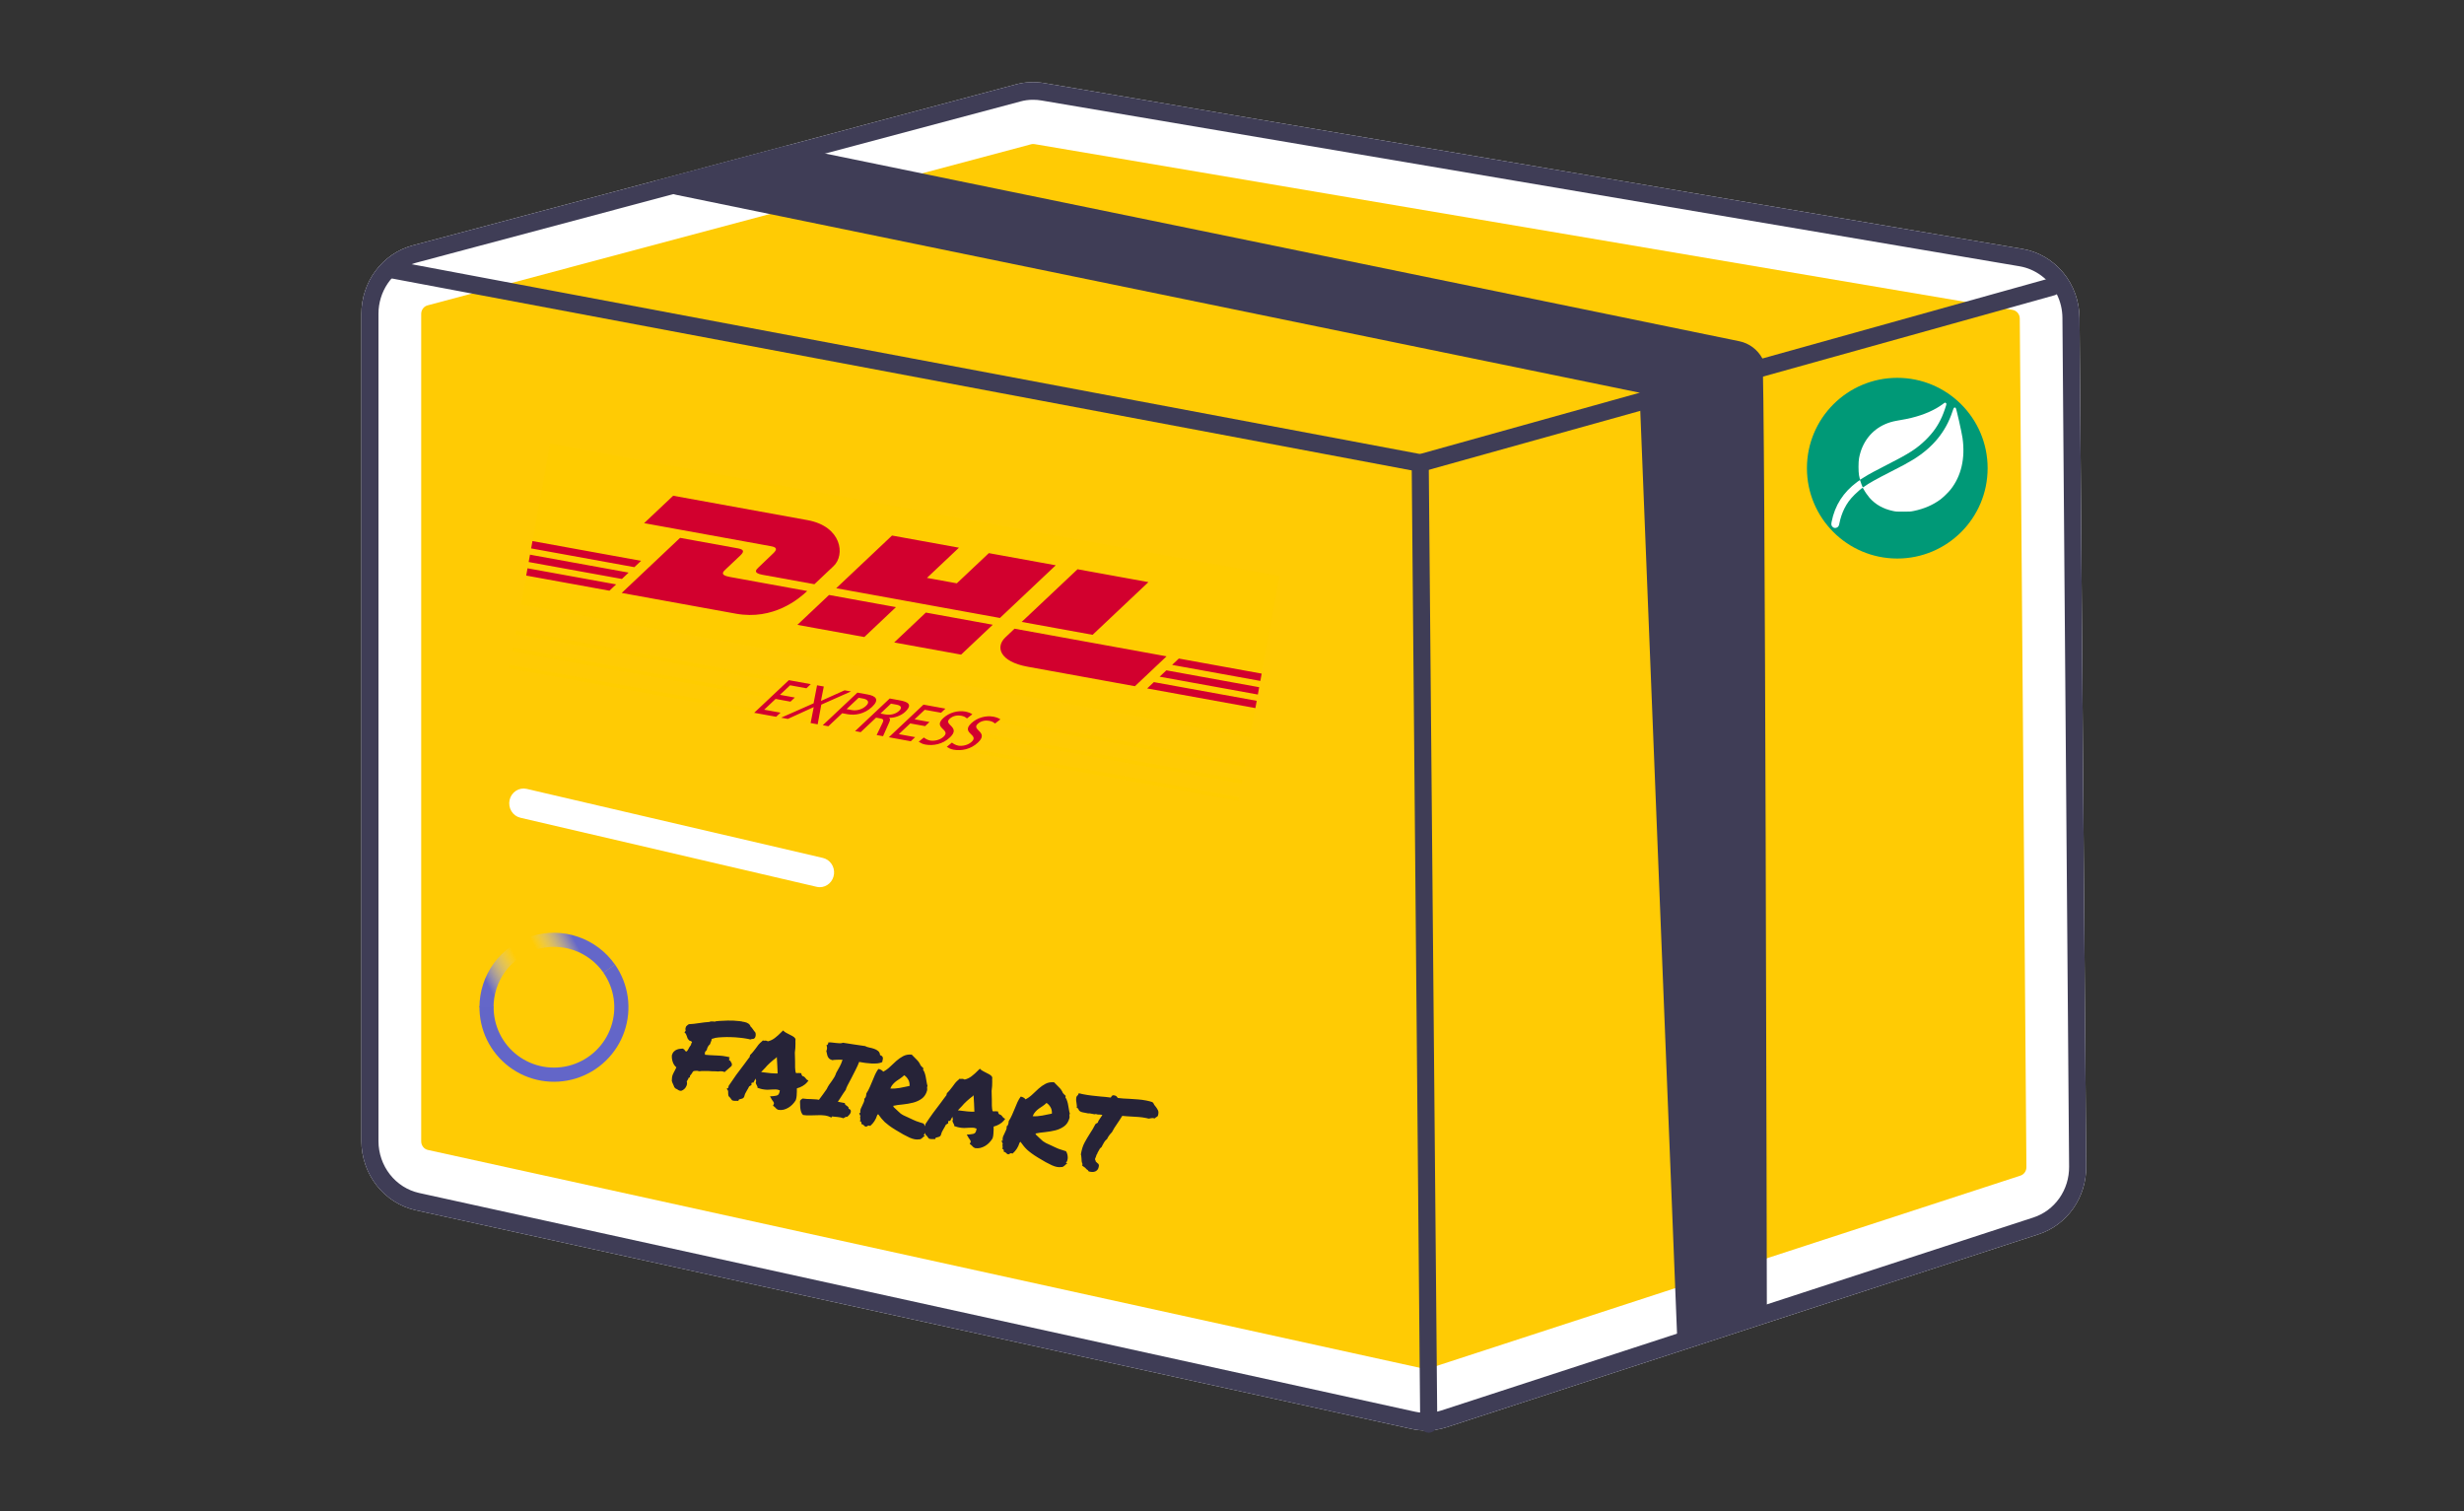 <svg width="150" height="92" viewBox="0 0 150 92" fill="none" xmlns="http://www.w3.org/2000/svg">
<rect x="0" y="0" width="150" height="92" fill="#333333" stroke="none"/>
<path d="M78.33 15.497C78.412 15.866 78.465 16.241 78.489 16.619L106.972 33.58L113.895 29.466L121.276 39.439L109.705 47.951C108.771 48.639 107.645 48.995 106.498 48.966C105.35 48.937 104.243 48.525 103.341 47.791L73.97 23.875C72.645 24.381 71.201 24.459 69.832 24.098C68.462 23.737 67.232 22.954 66.304 21.854C65.376 20.753 64.794 19.387 64.637 17.938C64.48 16.488 64.754 15.023 65.422 13.738C66.091 12.452 67.123 11.408 68.381 10.743C69.639 10.078 71.064 9.824 72.465 10.015C73.866 10.206 75.178 10.833 76.226 11.812C77.273 12.791 78.007 14.076 78.33 15.497V15.497Z" fill="#FFB6B6"/>
<path d="M126.594 19.35C126.588 18.338 126.235 17.361 125.597 16.592C124.959 15.823 124.079 15.312 123.111 15.15L63.568 5.058C62.997 4.96 62.413 4.987 61.852 5.136L47.898 8.86L39.892 11L25.116 14.942C24.224 15.181 23.434 15.719 22.87 16.472C22.306 17.224 22 18.148 22 19.099V69.471C22.004 70.453 22.333 71.404 22.932 72.167C23.53 72.93 24.363 73.459 25.293 73.668L85.941 86.987C86.226 87.05 86.516 87.081 86.808 87.08C87.232 87.081 87.654 87.014 88.059 86.883L124.092 75.138C124.942 74.864 125.684 74.314 126.208 73.571C126.732 72.827 127.01 71.929 127 71.01L126.594 19.35Z" fill="white"/>
<path d="M62.895 8.766C62.852 8.766 62.808 8.771 62.766 8.783L26.03 18.589C25.918 18.619 25.82 18.686 25.749 18.78C25.679 18.873 25.641 18.989 25.641 19.108V69.479C25.641 69.601 25.682 69.72 25.757 69.816C25.831 69.911 25.936 69.977 26.052 70.003L86.7 83.322C86.788 83.341 86.879 83.337 86.965 83.309L122.998 71.564C123.104 71.53 123.197 71.461 123.262 71.368C123.328 71.275 123.362 71.163 123.361 71.048L122.957 19.389C122.956 19.262 122.912 19.14 122.832 19.044C122.753 18.949 122.643 18.885 122.522 18.864L62.979 8.773C62.951 8.768 62.923 8.766 62.895 8.766Z" fill="#FFCB04"/>
<path d="M77.884 35.067L76.104 44.864L31.713 36.796L33.493 27L77.884 35.067Z" fill="#FFCC00"/>
<path d="M40.98 30.177L39.212 31.846L46.941 33.251C47.332 33.322 47.3 33.469 47.062 33.693C46.82 33.92 46.413 34.318 46.167 34.549C46.042 34.666 45.816 34.88 46.416 34.989L49.577 35.563C49.577 35.563 50.213 34.963 50.745 34.461C51.47 33.778 51.237 32.041 49.16 31.663L40.98 30.177Z" fill="#D2002E"/>
<path d="M37.848 36.094L41.4 32.741L44.935 33.383C45.325 33.454 45.293 33.602 45.055 33.826C44.814 34.053 44.402 34.445 44.156 34.676C44.031 34.793 43.805 35.007 44.405 35.116L49.141 35.977C48.649 36.445 47.088 37.773 44.794 37.356L37.848 36.094V36.094ZM54.544 36.958L52.617 38.778L48.542 38.037C48.542 38.037 50.468 36.218 50.469 36.218L54.544 36.958ZM60.873 37.618L50.906 35.807L54.304 32.6L58.378 33.34L56.43 35.179L58.248 35.509L60.197 33.671L64.27 34.411L60.873 37.618ZM60.436 38.03L58.509 39.849L54.436 39.108C54.436 39.108 56.361 37.289 56.363 37.289L60.436 38.03V38.03ZM32.264 33.765L38.268 34.856L37.859 35.243L32.183 34.212L32.264 33.765ZM32.415 32.937L39.028 34.139L38.618 34.525L32.334 33.383L32.415 32.937ZM32.114 34.594L37.507 35.574L37.1 35.958L32.033 35.037L32.114 34.594ZM76.574 42.279L70.594 41.192L71.004 40.806L76.655 41.833L76.574 42.279ZM76.424 43.104L69.836 41.908L70.243 41.523L76.505 42.661L76.424 43.104ZM71.763 40.088L76.806 41.005L76.725 41.45L71.354 40.475L71.763 40.088ZM69.912 35.436L66.514 38.643L62.197 37.858C62.197 37.858 65.596 34.652 65.597 34.652L69.912 35.436V35.436ZM61.761 38.271C61.761 38.271 61.39 38.623 61.21 38.793C60.572 39.391 60.878 40.279 62.548 40.583L69.09 41.772L71.017 39.953L61.761 38.271V38.271Z" fill="#D2002E"/>
<path d="M31.424 38.39L75.815 46.457L75.774 46.679L31.384 38.612L31.424 38.39ZM31.236 39.425L75.627 47.492L75.586 47.714L31.195 39.647L31.236 39.425ZM31.047 40.461L75.438 48.528L75.398 48.75L31.007 40.682L31.047 40.461Z" fill="#FFCC00"/>
<path d="M45.913 43.39L47.249 43.632L47.515 43.382L46.521 43.202L47.216 42.547L48.121 42.712L48.387 42.462L47.481 42.297L48.098 41.717L49.092 41.898L49.358 41.647L48.022 41.404L45.913 43.39ZM47.553 43.688L47.963 43.762L49.537 43.044L49.347 44.014L49.777 44.092L49.998 42.894L51.807 42.092L51.417 42.022L49.976 42.669L50.15 41.791L49.74 41.717L49.528 42.815L47.553 43.688ZM52.272 42.475L52.562 42.528C52.774 42.567 52.992 42.715 52.726 42.965C52.448 43.227 52.088 43.267 51.876 43.228L51.538 43.166L52.272 42.475V42.475ZM50.087 44.148L50.429 44.21L51.272 43.417L51.606 43.478C52.037 43.556 52.617 43.475 53.085 43.034C53.565 42.581 53.309 42.365 52.821 42.276L52.196 42.163L50.087 44.148V44.148ZM52.055 44.506L52.397 44.568L53.333 43.686L53.538 43.723C53.719 43.756 53.832 43.777 53.732 43.989L53.367 44.744L53.756 44.815L54.145 43.942C54.2 43.806 54.194 43.755 54.124 43.701L54.13 43.695C54.45 43.706 54.846 43.574 55.103 43.333C55.607 42.858 55.219 42.712 54.748 42.627L54.163 42.52L52.055 44.506V44.506ZM54.239 42.833L54.567 42.893C54.882 42.95 54.925 43.093 54.734 43.272C54.532 43.463 54.214 43.548 53.889 43.489L53.599 43.436L54.239 42.833ZM54.11 44.879L55.446 45.122L55.712 44.872L54.718 44.691L55.412 44.037L56.318 44.202L56.584 43.951L55.678 43.787L56.294 43.207L57.289 43.387L57.554 43.137L56.219 42.894L54.11 44.879ZM59.192 43.479C59.08 43.401 58.916 43.344 58.759 43.315C58.328 43.237 57.794 43.364 57.419 43.716C56.764 44.334 57.919 44.398 57.448 44.841C57.2 45.074 56.83 45.116 56.635 45.08C56.461 45.049 56.316 44.955 56.242 44.894L55.928 45.152C56.039 45.223 56.161 45.293 56.329 45.323C56.807 45.41 57.378 45.313 57.828 44.89C58.523 44.236 57.404 44.137 57.809 43.757C58.03 43.549 58.316 43.533 58.507 43.568C58.684 43.6 58.753 43.643 58.867 43.732L59.192 43.479V43.479ZM60.901 43.789C60.788 43.711 60.624 43.654 60.467 43.626C60.037 43.547 59.502 43.674 59.128 44.027C58.472 44.644 59.627 44.708 59.156 45.152C58.908 45.385 58.538 45.426 58.344 45.391C58.169 45.359 58.025 45.265 57.951 45.204L57.636 45.462C57.748 45.533 57.87 45.603 58.037 45.634C58.515 45.721 59.086 45.624 59.536 45.2C60.231 44.546 59.113 44.448 59.517 44.067C59.738 43.859 60.024 43.843 60.215 43.878C60.393 43.91 60.461 43.954 60.575 44.042L60.901 43.789V43.789Z" fill="#D2002E"/>
<path d="M126.594 19.35C126.588 18.338 126.235 17.361 125.597 16.592C124.959 15.823 124.079 15.312 123.111 15.15L63.568 5.058C62.997 4.96 62.413 4.987 61.852 5.136L47.898 8.86L39.892 11L25.116 14.942C24.224 15.181 23.434 15.719 22.87 16.472C22.306 17.224 22 18.148 22 19.099V69.471C22.004 70.453 22.333 71.404 22.932 72.167C23.53 72.93 24.363 73.459 25.293 73.668L85.941 86.987C86.226 87.05 86.516 87.081 86.808 87.08C87.232 87.081 87.654 87.014 88.059 86.883L124.092 75.138C124.942 74.864 125.684 74.314 126.208 73.571C126.732 72.827 127.01 71.929 127 71.01L126.594 19.35ZM123.78 74.115L87.747 85.86C87.233 86.025 86.687 86.052 86.16 85.939L25.508 72.619C24.811 72.463 24.186 72.065 23.738 71.493C23.289 70.92 23.043 70.207 23.04 69.471V19.099C23.04 18.44 23.236 17.797 23.602 17.256C23.968 16.716 24.485 16.304 25.085 16.076C25.18 16.039 25.277 16.008 25.376 15.983L41.008 11.812L50.252 9.343L62.112 6.177C62.367 6.107 62.629 6.072 62.892 6.074C63.062 6.073 63.231 6.088 63.398 6.116L122.941 16.209C123.42 16.29 123.874 16.485 124.268 16.779C124.661 17.072 124.983 17.457 125.208 17.901C125.433 18.351 125.551 18.85 125.554 19.357L125.96 71.017C125.967 71.706 125.759 72.38 125.367 72.938C124.974 73.496 124.418 73.909 123.78 74.115V74.115Z" fill="#3F3D56"/>
<path d="M125.205 17.913C125.164 17.94 125.12 17.961 125.073 17.974L107.559 22.86L102.107 24.381L86.6 28.706C86.556 28.717 86.511 28.723 86.465 28.724C86.434 28.724 86.403 28.721 86.372 28.717L23.845 16.95L23.637 16.911C23.501 16.885 23.381 16.804 23.303 16.687C23.225 16.57 23.195 16.425 23.219 16.285C23.244 16.145 23.322 16.021 23.435 15.94C23.548 15.859 23.688 15.827 23.824 15.852L25.082 16.088L86.444 27.637L99.809 23.909L107.286 21.823L124.529 17.011L124.803 16.936C124.921 16.904 125.047 16.916 125.158 16.969C125.269 17.023 125.358 17.115 125.409 17.229C125.423 17.257 125.433 17.286 125.441 17.315C125.469 17.428 125.462 17.547 125.419 17.654C125.377 17.762 125.301 17.853 125.205 17.913Z" fill="#3F3D56"/>
<path d="M86.977 87.215C86.84 87.215 86.709 87.159 86.611 87.059C86.514 86.96 86.459 86.824 86.457 86.683L85.938 28.19C85.936 28.048 85.99 27.911 86.087 27.809C86.183 27.708 86.315 27.65 86.453 27.648H86.457C86.594 27.648 86.726 27.704 86.823 27.804C86.921 27.904 86.976 28.039 86.977 28.18L87.497 86.673C87.498 86.815 87.445 86.952 87.348 87.054C87.252 87.155 87.12 87.213 86.982 87.215H86.977Z" fill="#3F3D56"/>
<path d="M107.561 80.096L102.109 81.617L99.811 23.904L41.177 11.862C41.119 11.851 41.062 11.837 41.007 11.819C40.556 11.686 40.163 11.4 39.891 11.007L47.897 8.867L50.251 9.35L105.887 20.773C106.18 20.833 106.456 20.957 106.698 21.137C106.94 21.318 107.141 21.55 107.287 21.818C107.461 22.129 107.558 79.724 107.561 80.096Z" fill="#3F3D56"/>
<path d="M49.905 54.006C49.84 54.006 49.776 53.998 49.713 53.983L31.68 49.779C31.454 49.727 31.258 49.584 31.135 49.382C31.011 49.18 30.971 48.936 31.021 48.703C31.072 48.47 31.211 48.267 31.406 48.14C31.601 48.012 31.838 47.97 32.063 48.022L50.097 52.226C50.306 52.275 50.491 52.401 50.615 52.582C50.74 52.762 50.795 52.984 50.772 53.204C50.748 53.424 50.647 53.628 50.487 53.776C50.327 53.924 50.12 54.006 49.905 54.006Z" fill="white"/>
<circle cx="115.5" cy="28.5" r="5.5" fill="#009977"/>
<g clip-path="url(#clip0_12099_354932)">
<path d="M118.281 24.59C117.801 24.952 117.134 25.247 116.371 25.434C116.128 25.494 116.002 25.519 115.444 25.616C114.494 25.785 113.763 26.346 113.383 27.201C113.296 27.391 113.214 27.663 113.172 27.895C113.131 28.118 113.13 28.709 113.17 28.929C113.186 29.014 113.208 29.111 113.218 29.144L113.236 29.204L113.472 29.056C113.793 28.855 114.162 28.654 114.886 28.288C116.244 27.598 116.703 27.301 117.253 26.756C117.69 26.324 117.979 25.909 118.219 25.371C118.312 25.167 118.493 24.652 118.493 24.592C118.493 24.559 118.441 24.509 118.405 24.509C118.395 24.509 118.339 24.545 118.281 24.59Z" fill="white"/>
<path d="M118.943 24.834C118.931 24.85 118.893 24.944 118.861 25.043C118.461 26.27 117.672 27.237 116.467 27.977C116.111 28.194 115.86 28.33 115.098 28.718C114.204 29.174 113.786 29.408 113.486 29.622C113.443 29.654 113.404 29.672 113.398 29.666C113.38 29.647 113.277 29.374 113.256 29.295C113.247 29.256 113.233 29.223 113.226 29.223C113.218 29.223 113.143 29.275 113.058 29.338C112.21 29.969 111.704 30.758 111.504 31.759C111.471 31.929 111.482 31.992 111.557 32.069C111.634 32.146 111.719 32.16 111.818 32.116C111.903 32.078 111.946 32.017 111.969 31.894C112.032 31.563 112.137 31.244 112.277 30.962C112.445 30.629 112.613 30.4 112.903 30.109C113.09 29.924 113.36 29.694 113.393 29.694C113.401 29.694 113.427 29.735 113.454 29.785C113.526 29.925 113.701 30.178 113.808 30.299C114.172 30.713 114.639 30.977 115.238 31.105C115.425 31.145 115.455 31.148 115.866 31.146C116.273 31.146 116.311 31.143 116.503 31.104C117.139 30.972 117.675 30.739 118.135 30.397C118.3 30.271 118.607 29.974 118.742 29.804C119.394 28.986 119.649 27.892 119.471 26.658C119.421 26.308 119.099 24.88 119.059 24.834C119.047 24.82 119.02 24.807 119.001 24.807C118.982 24.807 118.956 24.82 118.943 24.834Z" fill="white"/>
</g>
<path d="M37.085 58.962C37.456 59.492 37.696 60.103 37.787 60.744C37.877 61.385 37.814 62.038 37.604 62.65C37.394 63.262 37.041 63.815 36.576 64.265C36.111 64.715 35.546 65.049 34.928 65.239C34.309 65.429 33.654 65.47 33.017 65.359C32.379 65.247 31.777 64.987 31.259 64.598C30.742 64.209 30.323 63.704 30.038 63.123C29.753 62.542 29.61 61.902 29.62 61.254" stroke="#6366C8" stroke-width="0.862"/>
<path d="M37.441 58.721C36.889 57.93 36.099 57.336 35.186 57.024C34.273 56.713 33.284 56.701 32.364 56.99C31.443 57.28 30.639 57.855 30.068 58.633C29.497 59.41 29.189 60.35 29.188 61.315L30.045 61.315C30.045 60.532 30.295 59.77 30.758 59.139C31.221 58.509 31.874 58.042 32.62 57.807C33.367 57.573 34.169 57.582 34.91 57.835C35.65 58.087 36.291 58.569 36.739 59.211L37.441 58.721Z" fill="url(#paint0_linear_12099_354932)"/>
<path d="M41.175 64.974C41.063 64.878 40.987 64.759 40.945 64.617C40.903 64.474 40.889 64.343 40.904 64.224C40.936 64.126 40.978 64.054 41.031 64.008C41.08 63.957 41.135 63.92 41.195 63.897C41.257 63.87 41.319 63.854 41.381 63.848C41.443 63.839 41.503 63.833 41.56 63.831L41.648 63.881C41.665 63.906 41.682 63.928 41.7 63.949C41.721 63.971 41.741 63.992 41.759 64.013C41.804 64.004 41.834 63.984 41.849 63.952C41.868 63.921 41.887 63.89 41.906 63.859C41.928 63.816 41.951 63.773 41.977 63.73C42.002 63.687 42.032 63.645 42.066 63.604C42.069 63.565 42.078 63.532 42.092 63.505C42.106 63.477 42.119 63.454 42.132 63.434C42.111 63.408 42.094 63.394 42.081 63.392C42.074 63.386 42.058 63.377 42.035 63.363C42.022 63.361 42.01 63.358 41.997 63.356C41.986 63.349 41.972 63.342 41.956 63.335C41.902 63.277 41.867 63.231 41.852 63.198C41.842 63.161 41.83 63.124 41.815 63.086C41.801 63.049 41.788 63.016 41.776 62.987C41.764 62.959 41.75 62.932 41.733 62.907L41.667 62.843L41.72 62.775C41.73 62.768 41.736 62.758 41.738 62.746C41.742 62.729 41.738 62.704 41.727 62.672C41.725 62.615 41.73 62.575 41.743 62.551L41.771 62.478C41.823 62.432 41.852 62.405 41.858 62.398L41.933 62.347C42.034 62.341 42.138 62.333 42.244 62.323C42.35 62.309 42.455 62.295 42.558 62.28C42.661 62.265 42.766 62.251 42.873 62.237C42.979 62.223 43.085 62.213 43.191 62.208C43.23 62.185 43.269 62.175 43.307 62.178C43.351 62.178 43.389 62.179 43.424 62.181C43.453 62.187 43.481 62.19 43.507 62.191C43.532 62.191 43.553 62.185 43.569 62.17C43.645 62.159 43.718 62.152 43.788 62.148C43.92 62.139 44.093 62.131 44.307 62.125C44.521 62.119 44.758 62.13 45.017 62.159L45.15 62.178C45.174 62.187 45.199 62.194 45.224 62.199C45.25 62.2 45.275 62.203 45.3 62.208C45.518 62.25 45.649 62.345 45.694 62.492C45.732 62.521 45.764 62.556 45.791 62.596C45.819 62.632 45.845 62.667 45.868 62.702C45.885 62.727 45.901 62.749 45.914 62.77C45.928 62.785 45.941 62.799 45.952 62.809L45.992 62.869C46.019 62.979 46.008 63.079 45.96 63.169C45.925 63.214 45.892 63.238 45.861 63.241C45.83 63.244 45.8 63.246 45.769 63.249L45.678 63.277C45.625 63.263 45.584 63.252 45.554 63.246C45.529 63.242 45.5 63.236 45.466 63.23C45.341 63.205 45.193 63.185 45.022 63.169C44.857 63.15 44.685 63.138 44.508 63.134C44.332 63.126 44.158 63.127 43.987 63.137C43.816 63.143 43.666 63.157 43.536 63.18C43.497 63.198 43.449 63.213 43.391 63.223C43.377 63.225 43.356 63.232 43.328 63.243C43.326 63.278 43.319 63.311 43.308 63.344C43.298 63.372 43.287 63.401 43.273 63.428C43.264 63.448 43.256 63.47 43.247 63.495C43.242 63.516 43.236 63.538 43.227 63.562C43.119 63.65 43.053 63.765 43.029 63.908L42.986 63.965C42.966 63.978 42.946 64.001 42.927 64.032C42.913 64.059 42.907 64.091 42.909 64.126L42.919 64.206C43.005 64.214 43.088 64.221 43.169 64.228C43.255 64.232 43.345 64.237 43.44 64.242C43.561 64.244 43.681 64.25 43.801 64.26C43.926 64.267 44.053 64.283 44.182 64.308L44.427 64.356L44.36 64.401L44.427 64.421L44.37 64.514C44.397 64.532 44.416 64.547 44.427 64.558C44.443 64.565 44.456 64.574 44.467 64.585L44.499 64.656C44.517 64.673 44.532 64.697 44.543 64.73C44.555 64.758 44.559 64.796 44.554 64.843L44.523 64.902L44.155 65.221L44.107 65.264L44.048 65.233C43.969 65.213 43.893 65.207 43.817 65.214C43.782 65.216 43.745 65.219 43.705 65.225C43.665 65.226 43.627 65.222 43.589 65.215C43.486 65.212 43.399 65.211 43.33 65.21C43.261 65.206 43.193 65.201 43.124 65.196C43.029 65.195 42.936 65.195 42.845 65.194C42.758 65.191 42.675 65.196 42.594 65.211C42.547 65.206 42.52 65.203 42.511 65.201C42.504 65.195 42.496 65.192 42.487 65.19C42.446 65.182 42.402 65.18 42.358 65.184C42.314 65.189 42.272 65.194 42.232 65.199C42.203 65.215 42.181 65.234 42.168 65.258C42.156 65.277 42.143 65.299 42.13 65.322C42.115 65.35 42.097 65.377 42.075 65.403C42.057 65.425 42.035 65.449 42.009 65.475L41.993 65.589C41.954 65.59 41.934 65.592 41.933 65.597C41.933 65.597 41.931 65.596 41.927 65.595C41.92 65.629 41.908 65.659 41.889 65.686C41.876 65.713 41.862 65.739 41.849 65.762C41.837 65.778 41.828 65.791 41.821 65.803C41.815 65.814 41.81 65.826 41.808 65.839C41.835 65.922 41.829 66.01 41.789 66.102C41.757 66.179 41.712 66.244 41.653 66.297C41.596 66.347 41.533 66.382 41.463 66.404C41.395 66.399 41.345 66.387 41.314 66.368C41.287 66.35 41.258 66.331 41.227 66.312C41.208 66.3 41.188 66.29 41.168 66.281C41.149 66.269 41.129 66.258 41.109 66.25L41.046 66.173C41.038 66.145 41.028 66.12 41.016 66.095C41.004 66.067 40.992 66.039 40.98 66.01C40.965 65.977 40.95 65.944 40.934 65.91C40.919 65.877 40.907 65.84 40.897 65.799C40.897 65.647 40.914 65.524 40.949 65.431C40.99 65.335 41.036 65.242 41.088 65.152C41.103 65.12 41.117 65.091 41.132 65.063C41.146 65.035 41.16 65.006 41.175 64.974ZM44.237 66.272L44.331 66.225L44.362 66.095C44.517 65.86 44.671 65.636 44.825 65.423C44.984 65.211 45.148 64.993 45.317 64.77C45.37 64.698 45.423 64.625 45.476 64.553C45.533 64.482 45.589 64.408 45.643 64.332C45.642 64.314 45.643 64.297 45.646 64.28C45.65 64.259 45.659 64.237 45.672 64.214C45.747 64.141 45.808 64.075 45.854 64.015C45.905 63.955 45.954 63.893 46.001 63.828C46.055 63.752 46.111 63.676 46.169 63.6C46.231 63.526 46.304 63.455 46.386 63.389L46.442 63.334L46.51 63.354C46.528 63.349 46.546 63.346 46.564 63.345C46.586 63.341 46.612 63.342 46.642 63.347L46.751 63.388C46.901 63.352 47.04 63.286 47.167 63.189C47.3 63.089 47.436 62.966 47.578 62.819L47.674 62.727L47.762 62.81C47.78 62.826 47.811 62.845 47.855 62.867C47.899 62.888 47.944 62.912 47.991 62.939C48.075 62.977 48.155 63.019 48.233 63.064C48.312 63.105 48.37 63.154 48.407 63.209L48.428 63.271C48.427 63.319 48.425 63.362 48.422 63.4C48.423 63.44 48.424 63.479 48.425 63.518C48.425 63.609 48.422 63.7 48.418 63.79C48.414 63.876 48.404 63.972 48.388 64.077C48.393 64.165 48.395 64.254 48.395 64.346C48.399 64.433 48.402 64.521 48.402 64.608C48.4 64.733 48.4 64.855 48.403 64.972C48.407 65.086 48.42 65.197 48.442 65.305C48.484 65.314 48.509 65.321 48.516 65.326C48.571 65.315 48.632 65.314 48.699 65.323L48.782 65.332L48.793 65.413C48.798 65.427 48.807 65.442 48.817 65.457C48.827 65.471 48.839 65.487 48.853 65.503C48.919 65.52 48.965 65.544 48.989 65.575C49.018 65.602 49.042 65.628 49.058 65.653C49.065 65.663 49.074 65.676 49.084 65.691C49.095 65.701 49.104 65.71 49.111 65.716L49.216 65.781L49.13 65.888C49.067 65.967 48.979 66.039 48.867 66.104C48.758 66.17 48.64 66.219 48.513 66.25C48.515 66.281 48.514 66.309 48.509 66.334C48.509 66.36 48.509 66.391 48.511 66.426C48.511 66.513 48.507 66.603 48.498 66.697C48.493 66.787 48.475 66.879 48.444 66.973C48.381 67.073 48.312 67.162 48.236 67.238C48.165 67.311 48.083 67.376 47.99 67.431C47.902 67.484 47.805 67.524 47.7 67.551C47.596 67.574 47.491 67.578 47.385 67.561C47.329 67.537 47.288 67.514 47.262 67.492C47.24 67.47 47.22 67.449 47.203 67.428C47.174 67.397 47.15 67.375 47.131 67.362L47.057 67.309L47.1 67.219C47.119 67.188 47.123 67.159 47.111 67.13C47.103 67.103 47.08 67.064 47.042 67.013C47.028 66.997 47.016 66.982 47.006 66.967C46.997 66.948 46.985 66.928 46.972 66.908L46.874 66.739L47.092 66.723C47.224 66.714 47.316 66.689 47.368 66.646C47.42 66.6 47.455 66.509 47.473 66.374C47.372 66.333 47.287 66.314 47.217 66.317C47.147 66.317 47.078 66.319 47.008 66.322C46.906 66.329 46.808 66.334 46.712 66.337C46.616 66.335 46.514 66.324 46.406 66.303C46.334 66.289 46.261 66.268 46.183 66.24L46.116 66.221L46.11 66.148C46.112 66.14 46.107 66.13 46.096 66.119C46.09 66.105 46.084 66.093 46.077 66.083C46.061 66.054 46.043 66.016 46.022 65.968C46 65.921 46.004 65.867 46.033 65.808C46.013 65.756 46.005 65.704 46.011 65.653C45.988 65.684 45.967 65.714 45.948 65.745C45.934 65.773 45.919 65.801 45.905 65.828L45.864 65.905L45.781 65.902C45.77 65.908 45.76 65.919 45.748 65.934C45.741 65.95 45.738 65.963 45.741 65.972L45.752 66.046L45.679 66.09C45.668 66.101 45.655 66.109 45.641 66.115C45.627 66.121 45.615 66.128 45.605 66.134C45.588 66.179 45.567 66.22 45.542 66.259C45.521 66.298 45.498 66.337 45.473 66.376C45.44 66.439 45.406 66.499 45.373 66.558C45.344 66.618 45.323 66.679 45.311 66.742L45.27 66.818C45.243 66.848 45.211 66.867 45.174 66.878C45.142 66.889 45.109 66.898 45.078 66.904C45.033 66.913 45 66.924 44.98 66.938L44.945 67.016L44.849 67.01C44.792 67.012 44.751 67.012 44.725 67.012C44.703 67.012 44.678 67.009 44.648 67.003L44.568 66.981C44.527 66.921 44.493 66.876 44.464 66.844C44.441 66.809 44.41 66.777 44.372 66.748L44.344 66.69C44.334 66.654 44.329 66.622 44.33 66.596C44.332 66.566 44.331 66.536 44.328 66.505C44.331 66.449 44.325 66.409 44.313 66.385L44.237 66.272ZM46.556 65.03C46.481 65.102 46.407 65.179 46.335 65.26C46.365 65.262 46.392 65.265 46.418 65.27C46.447 65.276 46.477 65.279 46.507 65.281C46.655 65.301 46.793 65.317 46.921 65.329C47.048 65.341 47.188 65.346 47.341 65.345C47.337 65.184 47.33 65.02 47.319 64.853C47.313 64.682 47.303 64.511 47.289 64.339L47.245 64.396C47.119 64.488 46.995 64.59 46.873 64.701C46.752 64.812 46.648 64.92 46.563 65.025L46.556 65.03ZM48.887 67.873C48.836 67.824 48.8 67.767 48.777 67.702C48.751 67.636 48.734 67.567 48.726 67.496C48.714 67.425 48.709 67.352 48.71 67.278C48.708 67.2 48.705 67.126 48.701 67.055C48.713 66.997 48.733 66.957 48.763 66.937C48.794 66.913 48.827 66.891 48.861 66.871C48.962 66.887 49.053 66.896 49.135 66.899C49.217 66.902 49.297 66.904 49.375 66.906C49.453 66.908 49.53 66.913 49.607 66.919C49.684 66.921 49.767 66.93 49.855 66.948C49.943 66.83 50.026 66.718 50.103 66.612C50.181 66.501 50.255 66.396 50.327 66.297C50.372 66.197 50.422 66.107 50.477 66.027C50.537 65.943 50.593 65.865 50.646 65.793C50.7 65.716 50.749 65.641 50.794 65.567C50.84 65.489 50.876 65.405 50.902 65.315C50.98 65.178 51.05 65.053 51.112 64.939C51.178 64.822 51.238 64.679 51.292 64.512C51.129 64.506 50.996 64.506 50.895 64.513C50.795 64.515 50.722 64.522 50.676 64.535C50.593 64.515 50.529 64.485 50.485 64.446C50.444 64.408 50.414 64.365 50.392 64.317C50.371 64.27 50.356 64.217 50.345 64.158C50.335 64.1 50.321 64.038 50.303 63.974C50.327 63.94 50.342 63.886 50.347 63.813C50.353 63.737 50.339 63.677 50.304 63.636C50.339 63.634 50.369 63.612 50.395 63.569C50.421 63.522 50.431 63.485 50.423 63.457C50.498 63.45 50.576 63.452 50.656 63.463C50.737 63.471 50.816 63.479 50.892 63.49C50.973 63.497 51.05 63.503 51.123 63.508C51.196 63.51 51.261 63.499 51.318 63.475C51.537 63.509 51.765 63.544 52.001 63.581C52.241 63.619 52.462 63.652 52.666 63.678C52.736 63.718 52.819 63.747 52.915 63.766C53.016 63.785 53.113 63.811 53.207 63.842C53.305 63.874 53.387 63.918 53.454 63.975C53.526 64.032 53.566 64.116 53.575 64.226C53.636 64.247 53.679 64.272 53.703 64.303C53.732 64.335 53.746 64.37 53.748 64.409C53.749 64.445 53.744 64.485 53.731 64.53C53.722 64.572 53.714 64.614 53.706 64.655C53.63 64.692 53.536 64.718 53.425 64.731C53.319 64.741 53.203 64.744 53.077 64.741C52.953 64.735 52.823 64.722 52.687 64.705C52.557 64.684 52.428 64.663 52.302 64.643C52.254 64.777 52.185 64.933 52.094 65.11C52.008 65.285 51.92 65.456 51.831 65.626C51.743 65.791 51.664 65.94 51.594 66.075C51.53 66.205 51.495 66.292 51.492 66.335C51.431 66.423 51.38 66.497 51.337 66.558C51.299 66.621 51.262 66.678 51.225 66.732C51.193 66.787 51.159 66.841 51.122 66.894C51.091 66.945 51.051 67.002 51.004 67.067L51.431 67.15C51.43 67.197 51.443 67.232 51.469 67.255C51.495 67.277 51.523 67.298 51.554 67.317C51.586 67.336 51.611 67.358 51.633 67.384C51.659 67.407 51.667 67.439 51.659 67.481C51.735 67.517 51.779 67.558 51.792 67.604C51.804 67.65 51.8 67.697 51.777 67.745C51.76 67.789 51.73 67.833 51.687 67.877C51.648 67.921 51.61 67.959 51.573 67.991C51.537 67.976 51.5 67.979 51.46 68.002C51.422 68.02 51.385 68.044 51.349 68.072C51.231 68.031 51.112 68.006 50.993 67.996C50.873 67.985 50.762 67.975 50.66 67.964C50.639 67.964 50.628 67.975 50.628 67.996C50.629 68.014 50.622 68.026 50.608 68.032C50.487 67.965 50.356 67.922 50.216 67.903C50.081 67.886 49.939 67.88 49.79 67.886C49.646 67.888 49.498 67.892 49.345 67.897C49.191 67.906 49.039 67.898 48.887 67.873ZM52.389 67.915C52.367 67.915 52.351 67.897 52.341 67.861C52.331 67.82 52.32 67.78 52.305 67.743L52.374 67.756C52.363 67.659 52.371 67.573 52.398 67.5C52.43 67.424 52.464 67.353 52.498 67.285C52.534 67.214 52.564 67.146 52.59 67.082C52.62 67.014 52.628 66.94 52.614 66.859C52.632 66.875 52.648 66.874 52.66 66.855C52.678 66.832 52.692 66.804 52.702 66.772C52.718 66.736 52.727 66.698 52.73 66.66C52.739 66.618 52.743 66.584 52.744 66.558C52.823 66.439 52.891 66.314 52.947 66.181C53.008 66.05 53.063 65.919 53.114 65.79C53.166 65.657 53.219 65.531 53.273 65.411C53.331 65.288 53.397 65.175 53.469 65.072C53.529 65.075 53.588 65.095 53.646 65.132C53.709 65.166 53.748 65.202 53.762 65.239C53.911 65.164 54.05 65.065 54.178 64.942C54.306 64.82 54.433 64.701 54.559 64.587C54.691 64.469 54.832 64.371 54.982 64.291C55.132 64.212 55.305 64.18 55.501 64.197C55.588 64.287 55.686 64.387 55.795 64.495C55.905 64.599 55.988 64.719 56.044 64.856C56.073 64.883 56.1 64.912 56.125 64.943C56.154 64.971 56.183 64.998 56.213 65.025L56.194 65.12C56.242 65.185 56.278 65.259 56.301 65.342C56.329 65.421 56.349 65.505 56.363 65.595C56.381 65.681 56.396 65.769 56.409 65.858C56.422 65.947 56.441 66.031 56.464 66.11C56.451 66.133 56.443 66.155 56.438 66.176C56.439 66.194 56.44 66.213 56.44 66.235C56.445 66.253 56.447 66.275 56.447 66.301C56.447 66.323 56.444 66.351 56.437 66.384C56.377 66.603 56.269 66.768 56.112 66.881C55.961 66.991 55.785 67.071 55.584 67.123C55.388 67.172 55.181 67.208 54.964 67.231C54.747 67.249 54.549 67.278 54.367 67.317C54.364 67.334 54.371 67.344 54.388 67.347C54.409 67.351 54.412 67.365 54.399 67.388C54.51 67.488 54.594 67.567 54.652 67.626C54.715 67.686 54.772 67.738 54.824 67.783C54.881 67.825 54.943 67.863 55.01 67.897C55.081 67.933 55.179 67.978 55.303 68.032C55.427 68.087 55.522 68.132 55.589 68.166C55.661 68.198 55.725 68.225 55.782 68.249C55.838 68.269 55.9 68.29 55.965 68.311C56.03 68.332 56.118 68.36 56.228 68.395C56.266 68.45 56.293 68.511 56.31 68.58C56.327 68.648 56.336 68.715 56.336 68.78C56.336 68.846 56.327 68.907 56.307 68.963C56.292 69.017 56.267 69.058 56.231 69.085C56.232 69.103 56.241 69.113 56.258 69.117C56.279 69.117 56.3 69.121 56.32 69.129C56.287 69.144 56.257 69.164 56.23 69.189C56.204 69.215 56.177 69.24 56.151 69.265C56.124 69.29 56.093 69.313 56.059 69.332C56.029 69.352 55.993 69.361 55.95 69.356C55.788 69.386 55.596 69.35 55.372 69.251C55.148 69.151 54.868 68.996 54.531 68.788C54.364 68.686 54.229 68.597 54.127 68.52C54.025 68.444 53.937 68.373 53.863 68.306C53.789 68.235 53.723 68.164 53.663 68.091C53.605 68.015 53.537 67.926 53.461 67.824C53.448 67.826 53.438 67.833 53.431 67.845C53.429 67.857 53.421 67.864 53.408 67.866C53.354 68.029 53.294 68.159 53.228 68.254C53.166 68.351 53.082 68.445 52.978 68.538C52.913 68.512 52.866 68.51 52.836 68.53C52.81 68.551 52.778 68.569 52.741 68.583C52.697 68.583 52.666 68.575 52.648 68.558C52.629 68.546 52.612 68.532 52.598 68.516C52.583 68.5 52.567 68.484 52.548 68.467C52.53 68.451 52.497 68.44 52.45 68.435C52.445 68.395 52.44 68.357 52.434 68.321C52.428 68.281 52.398 68.258 52.343 68.252C52.363 68.216 52.373 68.186 52.374 68.16C52.375 68.13 52.374 68.103 52.37 68.081C52.366 68.054 52.363 68.028 52.359 68.001C52.36 67.975 52.37 67.946 52.389 67.915ZM55.042 65.455C54.972 65.524 54.897 65.586 54.817 65.64C54.738 65.689 54.658 65.743 54.577 65.801C54.502 65.856 54.431 65.92 54.364 65.994C54.298 66.064 54.244 66.153 54.201 66.262C54.381 66.275 54.574 66.263 54.782 66.225C54.989 66.183 55.186 66.143 55.371 66.105C55.38 65.947 55.35 65.813 55.28 65.704C55.211 65.59 55.132 65.507 55.042 65.455ZM56.215 68.6L56.308 68.554L56.34 68.423C56.494 68.188 56.649 67.964 56.803 67.751C56.961 67.539 57.125 67.321 57.295 67.098C57.348 67.026 57.401 66.954 57.454 66.881C57.511 66.81 57.567 66.736 57.621 66.66C57.62 66.642 57.621 66.625 57.624 66.609C57.628 66.588 57.637 66.565 57.65 66.542C57.725 66.47 57.785 66.403 57.832 66.343C57.883 66.283 57.932 66.221 57.979 66.156C58.033 66.08 58.089 66.004 58.147 65.929C58.209 65.854 58.282 65.783 58.364 65.717L58.42 65.663L58.488 65.682C58.506 65.677 58.524 65.674 58.542 65.673C58.564 65.669 58.59 65.67 58.619 65.675L58.729 65.716C58.879 65.68 59.018 65.614 59.145 65.517C59.277 65.417 59.414 65.294 59.555 65.148L59.651 65.056L59.74 65.138C59.758 65.154 59.789 65.174 59.833 65.195C59.876 65.216 59.922 65.24 59.968 65.267C60.052 65.305 60.133 65.347 60.211 65.392C60.29 65.434 60.348 65.482 60.385 65.537L60.405 65.599C60.405 65.647 60.403 65.69 60.4 65.728C60.401 65.768 60.402 65.807 60.403 65.846C60.403 65.937 60.4 66.028 60.396 66.118C60.392 66.204 60.382 66.3 60.366 66.406C60.37 66.493 60.373 66.583 60.372 66.674C60.377 66.761 60.38 66.849 60.38 66.936C60.377 67.061 60.377 67.183 60.381 67.301C60.385 67.414 60.398 67.525 60.42 67.634C60.462 67.642 60.487 67.649 60.494 67.655C60.548 67.644 60.609 67.642 60.677 67.651L60.76 67.661L60.77 67.741C60.776 67.755 60.784 67.77 60.794 67.785C60.804 67.8 60.817 67.815 60.831 67.831C60.897 67.848 60.942 67.872 60.967 67.903C60.996 67.93 61.019 67.957 61.036 67.981C61.043 67.991 61.051 68.004 61.061 68.019C61.072 68.03 61.082 68.038 61.089 68.044L61.194 68.11L61.108 68.217C61.045 68.296 60.957 68.368 60.844 68.433C60.736 68.498 60.618 68.547 60.49 68.579C60.493 68.609 60.492 68.638 60.487 68.663C60.486 68.689 60.487 68.719 60.489 68.754C60.489 68.841 60.485 68.931 60.475 69.025C60.471 69.115 60.453 69.207 60.422 69.301C60.359 69.402 60.289 69.49 60.214 69.567C60.143 69.64 60.061 69.704 59.968 69.76C59.879 69.812 59.783 69.852 59.678 69.879C59.573 69.902 59.468 69.906 59.363 69.89C59.307 69.866 59.266 69.843 59.24 69.82C59.218 69.799 59.198 69.777 59.181 69.757C59.152 69.725 59.128 69.703 59.109 69.69L59.034 69.637L59.078 69.548C59.097 69.517 59.1 69.487 59.089 69.459C59.081 69.431 59.058 69.392 59.02 69.341C59.006 69.325 58.994 69.31 58.984 69.295C58.974 69.276 58.963 69.256 58.95 69.236L58.852 69.068L59.07 69.051C59.202 69.042 59.294 69.017 59.346 68.975C59.398 68.928 59.433 68.838 59.451 68.702C59.35 68.661 59.265 68.642 59.194 68.646C59.125 68.645 59.055 68.647 58.985 68.651C58.884 68.657 58.785 68.662 58.69 68.665C58.594 68.664 58.492 68.653 58.383 68.631C58.312 68.618 58.238 68.597 58.161 68.569L58.093 68.549L58.088 68.476C58.09 68.468 58.085 68.458 58.074 68.448C58.068 68.433 58.062 68.421 58.055 68.411C58.039 68.382 58.02 68.344 57.999 68.296C57.978 68.249 57.982 68.195 58.011 68.136C57.991 68.084 57.983 68.033 57.989 67.982C57.966 68.012 57.944 68.043 57.925 68.073C57.911 68.101 57.897 68.129 57.883 68.156L57.842 68.233L57.758 68.23C57.748 68.237 57.737 68.248 57.726 68.263C57.718 68.278 57.716 68.291 57.718 68.3L57.73 68.374L57.657 68.418C57.646 68.429 57.633 68.438 57.619 68.444C57.605 68.45 57.593 68.456 57.583 68.463C57.565 68.507 57.544 68.549 57.52 68.587C57.499 68.626 57.476 68.665 57.451 68.704C57.417 68.767 57.384 68.828 57.351 68.886C57.322 68.946 57.301 69.007 57.289 69.07L57.248 69.146C57.221 69.176 57.188 69.196 57.152 69.206C57.119 69.217 57.087 69.226 57.055 69.233C57.01 69.241 56.978 69.252 56.958 69.266L56.923 69.344L56.827 69.338C56.77 69.34 56.728 69.341 56.703 69.34C56.681 69.34 56.655 69.337 56.626 69.332L56.546 69.309C56.505 69.249 56.471 69.204 56.442 69.172C56.419 69.137 56.388 69.105 56.35 69.076L56.322 69.019C56.312 68.982 56.307 68.951 56.308 68.925C56.309 68.894 56.309 68.864 56.306 68.833C56.308 68.777 56.303 68.737 56.29 68.713L56.215 68.6ZM58.533 67.358C58.458 67.43 58.385 67.507 58.313 67.589C58.343 67.59 58.37 67.594 58.395 67.598C58.425 67.604 58.454 67.608 58.484 67.609C58.633 67.629 58.77 67.645 58.898 67.657C59.026 67.669 59.166 67.674 59.318 67.674C59.315 67.512 59.308 67.348 59.297 67.181C59.291 67.011 59.281 66.839 59.267 66.667L59.223 66.724C59.096 66.817 58.972 66.918 58.851 67.029C58.73 67.14 58.626 67.248 58.541 67.353L58.533 67.358ZM61.054 69.6C61.032 69.6 61.016 69.582 61.006 69.545C60.996 69.504 60.984 69.465 60.97 69.427L61.039 69.441C61.028 69.343 61.036 69.258 61.063 69.185C61.095 69.109 61.128 69.037 61.163 68.97C61.199 68.899 61.229 68.831 61.255 68.766C61.285 68.698 61.293 68.624 61.279 68.543C61.297 68.56 61.313 68.558 61.325 68.539C61.342 68.516 61.356 68.489 61.367 68.456C61.383 68.42 61.392 68.383 61.395 68.344C61.404 68.302 61.408 68.269 61.409 68.243C61.488 68.124 61.556 67.998 61.612 67.865C61.672 67.734 61.728 67.604 61.779 67.475C61.831 67.342 61.884 67.215 61.938 67.095C61.996 66.972 62.062 66.859 62.134 66.756C62.194 66.759 62.253 66.779 62.311 66.816C62.374 66.85 62.413 66.886 62.427 66.923C62.576 66.848 62.715 66.749 62.843 66.627C62.971 66.504 63.098 66.385 63.224 66.271C63.356 66.153 63.496 66.055 63.647 65.975C63.797 65.896 63.97 65.865 64.166 65.881C64.253 65.972 64.351 66.071 64.46 66.179C64.57 66.283 64.653 66.403 64.709 66.54C64.738 66.567 64.765 66.597 64.79 66.627C64.819 66.655 64.848 66.682 64.878 66.71L64.859 66.804C64.907 66.87 64.943 66.944 64.966 67.026C64.994 67.106 65.014 67.19 65.027 67.279C65.046 67.365 65.061 67.453 65.074 67.542C65.087 67.632 65.105 67.715 65.129 67.794C65.116 67.817 65.107 67.84 65.103 67.86C65.104 67.878 65.105 67.898 65.105 67.919C65.11 67.938 65.112 67.96 65.112 67.986C65.112 68.007 65.108 68.035 65.102 68.069C65.042 68.287 64.934 68.453 64.777 68.565C64.626 68.675 64.45 68.756 64.249 68.808C64.052 68.856 63.846 68.892 63.629 68.915C63.412 68.934 63.214 68.963 63.032 69.001C63.029 69.018 63.036 69.028 63.053 69.031C63.074 69.035 63.077 69.049 63.064 69.072C63.175 69.172 63.259 69.251 63.317 69.31C63.38 69.37 63.437 69.423 63.489 69.467C63.546 69.509 63.608 69.547 63.675 69.582C63.746 69.617 63.844 69.662 63.968 69.717C64.092 69.771 64.187 69.816 64.254 69.851C64.326 69.882 64.39 69.91 64.446 69.934C64.503 69.953 64.564 69.974 64.63 69.995C64.695 70.017 64.783 70.045 64.893 70.079C64.93 70.134 64.958 70.196 64.975 70.264C64.992 70.333 65 70.399 65.001 70.465C65.001 70.53 64.992 70.591 64.972 70.648C64.957 70.701 64.932 70.742 64.896 70.77C64.897 70.787 64.906 70.798 64.922 70.801C64.944 70.801 64.965 70.805 64.985 70.813C64.952 70.828 64.922 70.849 64.895 70.874C64.869 70.899 64.842 70.924 64.815 70.95C64.789 70.975 64.758 70.997 64.724 71.016C64.694 71.037 64.658 71.045 64.615 71.041C64.453 71.07 64.26 71.035 64.037 70.935C63.813 70.835 63.533 70.681 63.196 70.472C63.029 70.37 62.894 70.281 62.792 70.204C62.69 70.128 62.601 70.057 62.528 69.99C62.454 69.92 62.388 69.848 62.328 69.776C62.269 69.699 62.202 69.61 62.126 69.509C62.113 69.51 62.103 69.517 62.096 69.529C62.094 69.541 62.086 69.549 62.073 69.55C62.019 69.714 61.959 69.843 61.893 69.939C61.831 70.035 61.747 70.129 61.642 70.222C61.578 70.197 61.531 70.194 61.501 70.214C61.475 70.235 61.443 70.253 61.406 70.267C61.362 70.267 61.331 70.259 61.313 70.243C61.294 70.23 61.277 70.216 61.263 70.2C61.248 70.184 61.232 70.168 61.213 70.152C61.195 70.135 61.162 70.124 61.115 70.12C61.11 70.079 61.105 70.041 61.099 70.006C61.093 69.966 61.063 69.942 61.008 69.936C61.028 69.901 61.038 69.87 61.039 69.844C61.04 69.814 61.039 69.788 61.035 69.765C61.031 69.739 61.028 69.712 61.024 69.685C61.025 69.659 61.035 69.631 61.054 69.6ZM63.707 67.14C63.637 67.209 63.562 67.27 63.482 67.324C63.403 67.374 63.323 67.427 63.242 67.486C63.166 67.54 63.095 67.605 63.029 67.679C62.963 67.748 62.909 67.838 62.866 67.947C63.046 67.96 63.239 67.947 63.446 67.909C63.654 67.867 63.851 67.828 64.036 67.79C64.045 67.631 64.015 67.497 63.945 67.388C63.876 67.275 63.796 67.192 63.707 67.14ZM65.558 67.363C65.561 67.329 65.558 67.298 65.55 67.27C65.547 67.239 65.543 67.206 65.537 67.17C65.526 67.116 65.518 67.058 65.512 66.996C65.507 66.934 65.512 66.863 65.527 66.784C65.544 66.744 65.56 66.716 65.576 66.702C65.593 66.684 65.608 66.669 65.623 66.659L65.67 66.551L65.764 66.569C65.797 66.58 65.83 66.589 65.864 66.595C65.901 66.603 65.937 66.609 65.97 66.616C66.129 66.647 66.294 66.672 66.463 66.692C66.633 66.712 66.808 66.731 66.986 66.748C67.184 66.761 67.394 66.782 67.618 66.813C67.648 66.771 67.667 66.744 67.673 66.732C67.684 66.721 67.695 66.708 67.707 66.693L67.783 66.669C67.88 66.683 67.945 66.709 67.977 66.746C68.009 66.778 68.034 66.809 68.05 66.838C68.16 66.851 68.273 66.862 68.388 66.871C68.505 66.876 68.625 66.882 68.75 66.889C68.921 66.901 69.094 66.913 69.27 66.925C69.446 66.938 69.615 66.96 69.778 66.992C69.849 67.005 69.916 67.02 69.978 67.037C70.04 67.053 70.099 67.071 70.156 67.091L70.22 67.162C70.231 67.195 70.247 67.226 70.267 67.256C70.287 67.286 70.312 67.317 70.34 67.348C70.393 67.411 70.442 67.485 70.486 67.572C70.534 67.659 70.535 67.775 70.49 67.918L70.447 67.974C70.427 67.988 70.402 68.001 70.374 68.012L70.296 68.082L70.226 68.068C70.185 68.06 70.152 68.058 70.13 68.063C70.108 68.063 70.081 68.066 70.05 68.073C70.031 68.078 70.011 68.083 69.988 68.087C69.967 68.087 69.942 68.089 69.916 68.093C69.871 68.079 69.835 68.07 69.81 68.066C69.785 68.061 69.756 68.055 69.722 68.049C69.597 68.024 69.459 68.006 69.31 67.994C69.16 67.983 69.014 67.974 68.872 67.968C68.769 67.961 68.671 67.955 68.576 67.949C68.483 67.94 68.397 67.932 68.32 67.926C68.257 68.026 68.201 68.115 68.151 68.192C68.102 68.27 68.05 68.346 67.996 68.423C67.942 68.499 67.89 68.578 67.839 68.659C67.789 68.736 67.74 68.824 67.69 68.923C67.625 68.989 67.569 69.054 67.522 69.118C67.475 69.179 67.433 69.251 67.395 69.335C67.319 69.394 67.258 69.462 67.212 69.54C67.171 69.619 67.134 69.686 67.102 69.74L67.058 69.829C67.023 69.853 67 69.872 66.988 69.887C66.981 69.903 66.967 69.92 66.946 69.938C66.923 69.99 66.896 70.039 66.865 70.085C66.853 70.104 66.84 70.125 66.827 70.149C66.814 70.168 66.809 70.184 66.811 70.198C66.793 70.242 66.774 70.275 66.752 70.297C66.748 70.322 66.74 70.347 66.731 70.371C66.722 70.395 66.713 70.42 66.704 70.444C66.69 70.472 66.679 70.498 66.67 70.522C66.661 70.542 66.659 70.563 66.664 70.586C66.673 70.605 66.682 70.624 66.692 70.644C66.701 70.663 66.707 70.686 66.711 70.712C66.718 70.722 66.727 70.731 66.738 70.737C66.75 70.744 66.759 70.752 66.766 70.762C66.794 70.798 66.822 70.821 66.85 70.831L66.899 70.918C66.894 71.074 66.849 71.186 66.761 71.256C66.667 71.338 66.532 71.361 66.357 71.327L66.27 71.304C66.247 71.269 66.234 71.247 66.231 71.238C66.197 71.214 66.168 71.193 66.145 71.175C66.122 71.162 66.103 71.139 66.087 71.106C66.081 71.096 66.071 71.089 66.058 71.087C66.047 71.08 66.037 71.072 66.031 71.062C65.991 71.041 65.961 71.02 65.939 70.999L65.877 70.948C65.889 70.906 65.897 70.878 65.9 70.861C65.876 70.808 65.859 70.753 65.848 70.694C65.842 70.637 65.838 70.578 65.837 70.516C65.834 70.468 65.829 70.424 65.824 70.384C65.823 70.344 65.815 70.308 65.799 70.275C65.848 69.98 65.923 69.741 66.024 69.556C66.126 69.368 66.232 69.187 66.344 69.013C66.406 68.921 66.465 68.826 66.523 68.729C66.581 68.632 66.635 68.532 66.686 68.428L66.768 68.373C66.802 68.353 66.824 68.343 66.833 68.34C66.844 68.286 66.865 68.235 66.895 68.189C66.927 68.139 66.96 68.089 66.996 68.04C67.019 68.009 67.04 67.979 67.059 67.948C67.082 67.917 67.099 67.89 67.108 67.866C67.079 67.86 67.051 67.857 67.025 67.856C67.004 67.852 66.981 67.85 66.955 67.849C66.898 67.851 66.844 67.847 66.794 67.838C66.757 67.83 66.73 67.823 66.714 67.815C66.677 67.826 66.644 67.83 66.614 67.828C66.584 67.823 66.555 67.817 66.526 67.811L66.451 67.797L66.375 67.782C66.325 67.772 66.284 67.771 66.252 67.778C66.194 67.766 66.156 67.759 66.139 67.756C66.123 67.752 66.104 67.749 66.083 67.745L66.008 67.73L65.932 67.716C65.899 67.709 65.862 67.7 65.821 67.687C65.78 67.671 65.74 67.645 65.699 67.612L65.665 67.553C65.648 67.502 65.63 67.472 65.61 67.464L65.545 67.432L65.558 67.363Z" fill="#262338"/>
<defs>
<linearGradient id="paint0_linear_12099_354932" x1="35.047" y1="57.351" x2="29.803" y2="60.178" gradientUnits="userSpaceOnUse">
<stop stop-color="#6467C9"/>
<stop offset="0.389" stop-color="#DCDDF3" stop-opacity="0"/>
<stop offset="0.501" stop-color="white" stop-opacity="0"/>
<stop offset="0.61" stop-color="#DDDEF3" stop-opacity="0"/>
<stop offset="1" stop-color="#6467C9"/>
</linearGradient>
<clipPath id="clip0_12099_354932">
<rect width="8.046" height="8.046" fill="white" transform="translate(111.475 24.304)"/>
</clipPath>
</defs>
</svg>
